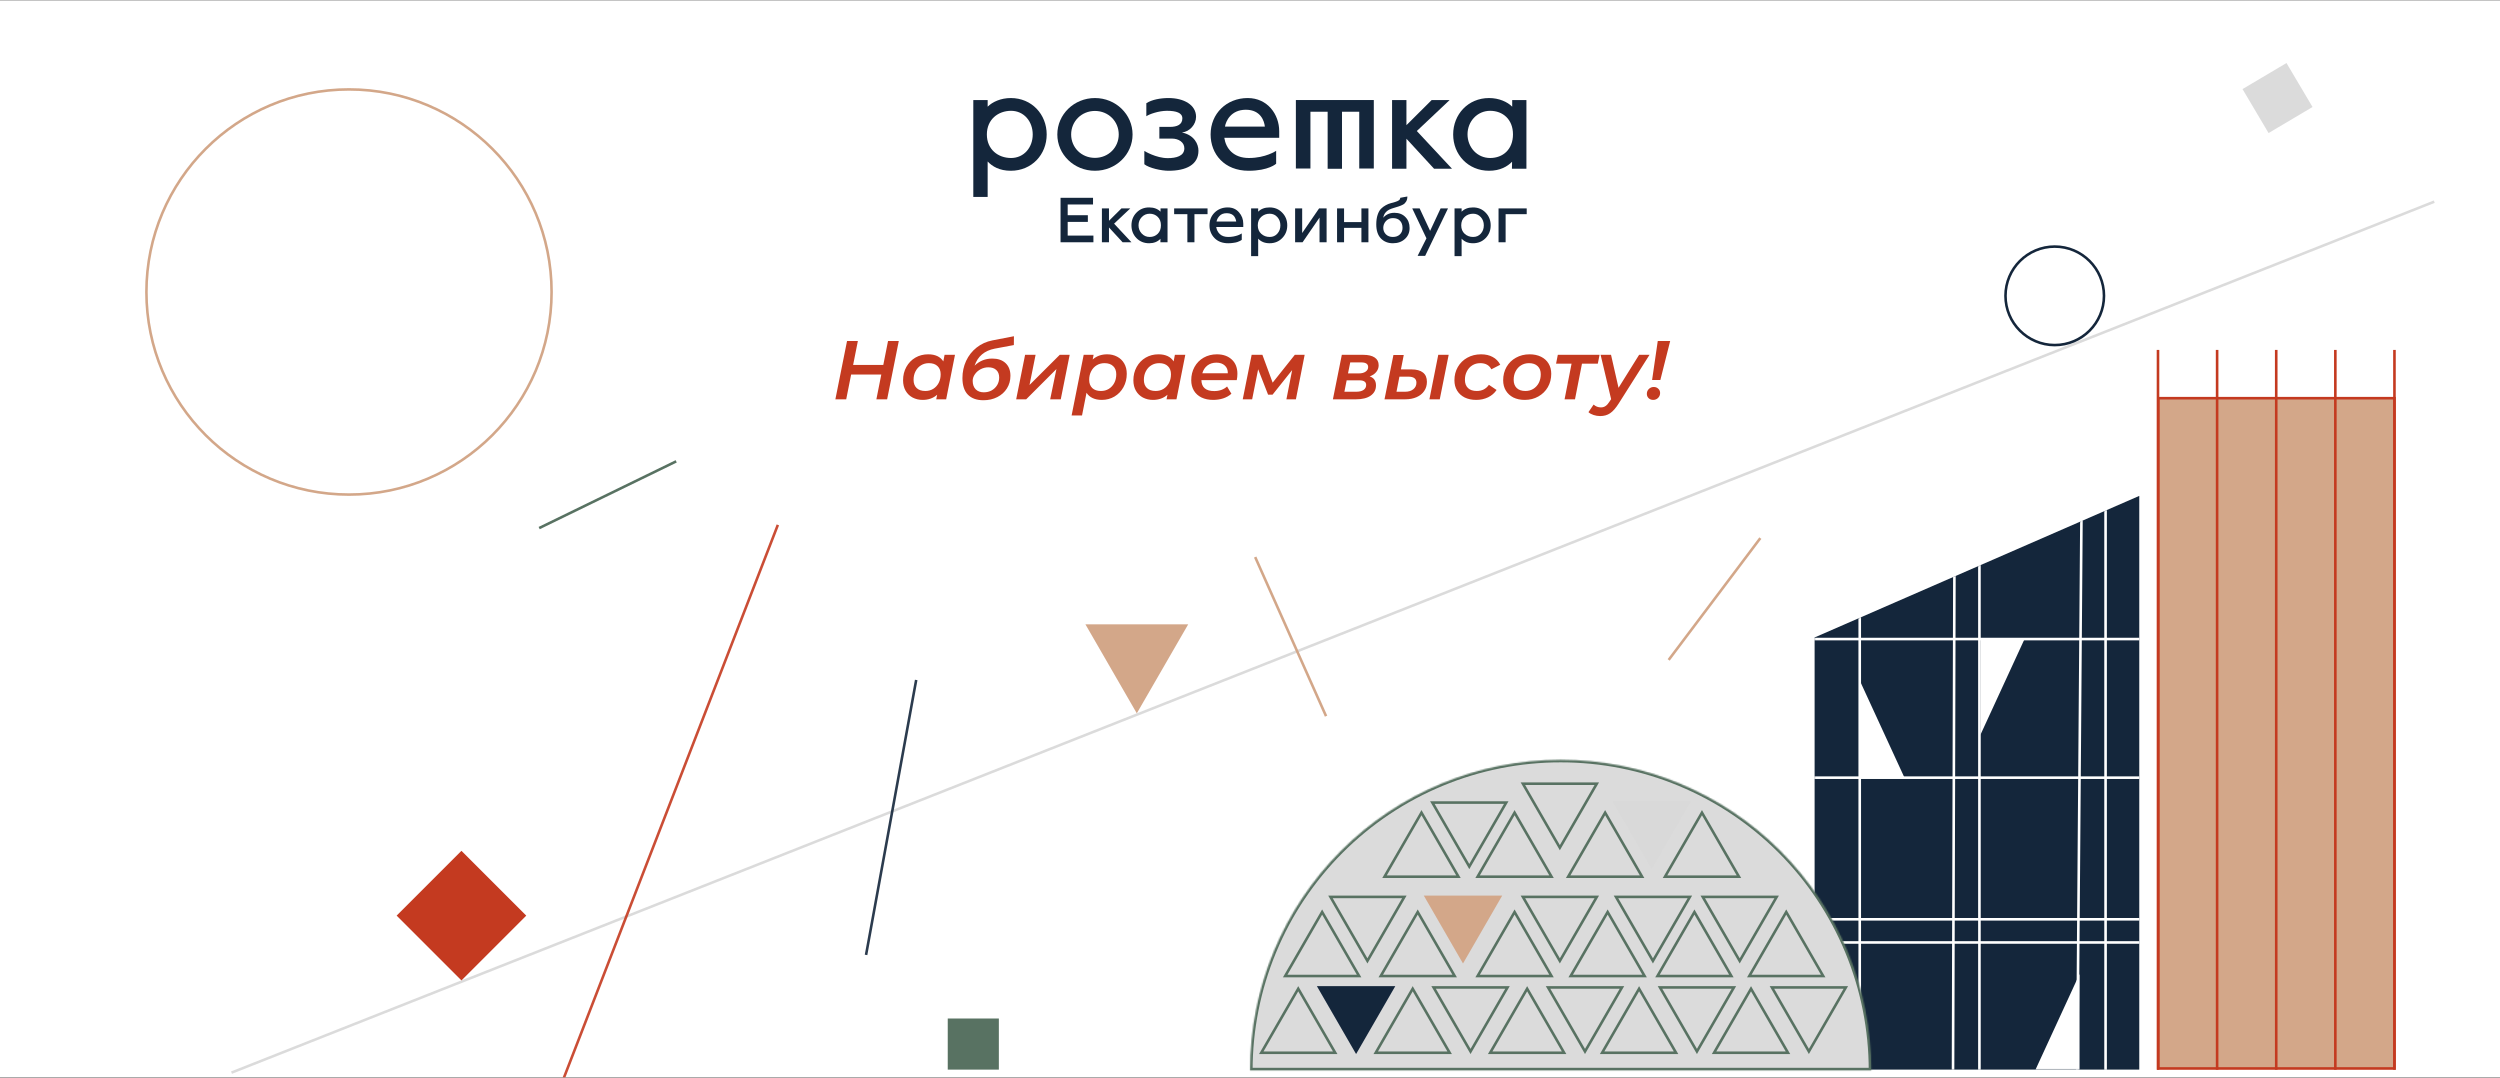 <?xml version="1.0" encoding="UTF-8"?> <svg xmlns="http://www.w3.org/2000/svg" width="1920" height="828" viewBox="0 0 1920 828" fill="none"><rect x="0" y="0" width="1920" height="828" fill="#808080" stroke="none"/><g clip-path="url(#clip0_220_1243)"><rect width="1920" height="827" transform="translate(0 0.375)" fill="white"></rect><path d="M747.494 76.826H758.524V81.931C762.196 78.259 768.63 75.297 776.285 75.297C792.419 75.297 803.855 87.856 803.855 103.274C803.855 118.692 792.419 131.148 776.285 131.148C767.604 131.148 761.99 127.779 758.517 124.004V151.264H747.494V76.826ZM793.135 103.274C793.135 93.27 786.398 85.1 776.491 85.1C766.585 85.1 757.91 91.735 757.91 103.274C757.91 114.813 766.591 121.345 776.491 121.345C786.391 121.345 793.135 113.278 793.135 103.274Z" fill="#14263B"></path><path d="M878.849 126.146V115.936C878.849 115.936 887.833 121.448 896.817 121.448C903.148 121.448 909.583 119.918 909.583 113.891C909.583 109.192 905.091 106.437 900.089 106.437H890.389V97.453H898.559C903.968 97.453 908.053 95.717 908.053 90.915C908.053 86.63 903.355 85.094 896.21 85.094C889.982 85.094 882.631 87.644 880.385 89.282V79.279C884.574 76.523 891.208 75.297 897.436 75.297C909.279 75.297 918.572 80.608 918.572 89.695C918.572 95.62 913.674 101.131 907.749 101.744C917.346 103.784 920.412 110.831 920.412 115.73C920.412 126.553 910.918 131.148 897.436 131.148C892.028 131.148 882.528 129.109 878.856 126.146H878.849Z" fill="#14263B"></path><path d="M1080.14 76.828V96.125L1099.54 76.828H1113.33L1088.11 100.616L1115.16 129.613H1101.38L1080.14 106.541V129.613H1069.11V76.828H1080.14Z" fill="#14263B"></path><path d="M1116.03 103.274C1116.03 87.856 1127.46 75.297 1143.6 75.297C1151.26 75.297 1157.69 78.259 1161.37 81.931V76.826H1172.29V129.612H1161.16L1161.27 124.204C1157.8 127.779 1152.18 131.148 1143.6 131.148C1127.47 131.148 1116.03 118.692 1116.03 103.274H1116.03ZM1161.97 103.171C1161.97 91.735 1154.21 85.1 1144.41 85.1C1134.61 85.1 1127.06 93.167 1127.06 103.171C1127.06 113.174 1134.51 121.345 1144.41 121.345C1154.31 121.345 1161.97 114.71 1161.97 103.171Z" fill="#14263B"></path><path d="M995.231 76.828V129.419H1006.41V85.811H1019.63V129.62H1030.66V85.811H1043.9V129.419H1055.08V76.828H995.231Z" fill="#14263B"></path><path d="M812.024 103.274C812.024 87.856 824.887 75.297 840.918 75.297C856.949 75.297 869.812 87.856 869.812 103.274C869.812 118.692 856.949 131.148 840.918 131.148C824.887 131.148 812.024 118.692 812.024 103.274ZM859.195 103.274C859.195 93.27 851.334 85.203 840.918 85.203C830.502 85.203 822.641 93.27 822.641 103.274C822.641 113.278 830.502 121.242 840.918 121.242C851.334 121.242 859.195 113.174 859.195 103.274Z" fill="#14263B"></path><path d="M929.749 103.171C929.749 87.346 941.902 75.297 958.237 75.297C973.551 75.297 982.432 87.959 982.432 100.719V105.824H940.263C941.489 113.994 947.207 121.345 959.153 121.345C972.119 121.345 979.98 115.833 980.083 115.833V125.74C980.083 125.74 974.365 131.148 958.947 131.148C940.366 131.148 929.743 118.383 929.743 103.171H929.749ZM971.409 97.246C971.002 93.161 968.343 84.281 956.81 84.281C945.277 84.281 941.392 93.161 940.779 97.246H971.409Z" fill="#14263B"></path><path d="M819.981 180.93H839.746V186.06H814.498V151.91H839.444V157.04H819.981V165.289H835.471V170.419H819.981V180.93Z" fill="#14263B"></path><path d="M846.264 186.06V160.058H851.696V169.564L861.252 160.058H868.042L855.619 171.777L868.947 186.06H862.157L851.696 174.694V186.06H846.264Z" fill="#14263B"></path><path d="M882.537 186.815C878.614 186.815 875.362 185.49 872.78 182.841C870.232 180.192 868.958 176.94 868.958 173.084C868.958 169.228 870.232 165.976 872.78 163.327C875.362 160.645 878.614 159.304 882.537 159.304C886.192 159.304 889.109 160.393 891.288 162.573V160.058H896.67V186.06H891.188L891.238 183.395C889.025 185.675 886.125 186.815 882.537 186.815ZM882.94 181.986C885.421 181.986 887.483 181.182 889.126 179.572C890.769 177.963 891.59 175.783 891.59 173.034C891.59 170.284 890.769 168.122 889.126 166.546C887.483 164.936 885.421 164.132 882.94 164.132C880.525 164.132 878.497 165.004 876.854 166.747C875.211 168.457 874.39 170.553 874.39 173.034C874.39 175.515 875.211 177.627 876.854 179.371C878.497 181.114 880.525 181.986 882.94 181.986Z" fill="#14263B"></path><path d="M911.903 186.06V164.484H901.743V160.058H927.394V164.484H917.335V186.06H911.903Z" fill="#14263B"></path><path d="M943.263 186.815C938.837 186.815 935.333 185.49 932.751 182.841C930.17 180.192 928.879 176.923 928.879 173.034C928.879 169.111 930.203 165.842 932.852 163.226C935.534 160.611 938.887 159.304 942.911 159.304C946.499 159.304 949.382 160.561 951.562 163.076C953.741 165.557 954.831 168.474 954.831 171.827V174.342H934.059C934.394 176.554 935.333 178.382 936.876 179.824C938.451 181.265 940.614 181.986 943.364 181.986C944.034 181.986 944.705 181.953 945.375 181.886C946.046 181.819 946.666 181.735 947.236 181.634C947.806 181.534 948.343 181.416 948.846 181.282C949.382 181.148 949.852 181.014 950.254 180.88C950.69 180.712 951.092 180.561 951.461 180.427C951.83 180.259 952.148 180.109 952.417 179.974C952.685 179.84 952.903 179.723 953.07 179.622C953.272 179.522 953.422 179.438 953.523 179.371L953.674 179.27V184.149C953.607 184.216 953.49 184.317 953.322 184.451C953.154 184.551 952.769 184.769 952.165 185.105C951.595 185.406 950.941 185.675 950.204 185.909C949.5 186.144 948.51 186.345 947.236 186.513C945.996 186.714 944.671 186.815 943.263 186.815ZM934.311 170.117H949.399C949.332 169.48 949.181 168.859 948.946 168.256C948.745 167.619 948.393 166.931 947.89 166.194C947.387 165.456 946.649 164.869 945.677 164.434C944.705 163.964 943.548 163.729 942.207 163.729C939.726 163.729 937.848 164.434 936.574 165.842C935.3 167.216 934.545 168.641 934.311 170.117Z" fill="#14263B"></path><path d="M960.851 196.723V160.058H966.283V162.573C968.462 160.393 971.379 159.304 975.034 159.304C978.957 159.304 982.193 160.645 984.741 163.327C987.323 165.976 988.614 169.228 988.614 173.084C988.614 176.94 987.323 180.192 984.741 182.841C982.193 185.49 978.957 186.815 975.034 186.815C971.346 186.815 968.429 185.641 966.283 183.294V196.723H960.851ZM975.135 181.986C977.549 181.986 979.51 181.131 981.019 179.421C982.561 177.711 983.333 175.599 983.333 173.084C983.333 170.569 982.561 168.457 981.019 166.747C979.477 165.004 977.515 164.132 975.135 164.132C972.586 164.132 970.424 164.936 968.647 166.546C966.87 168.155 965.981 170.335 965.981 173.084C965.981 175.8 966.87 177.963 968.647 179.572C970.424 181.182 972.586 181.986 975.135 181.986Z" fill="#14263B"></path><path d="M994.643 186.06V160.058H1000.07V178.969L1013.05 160.058H1018.83V186.06H1013.4V167.099L1000.38 186.06H994.643Z" fill="#14263B"></path><path d="M1026.86 186.06V160.058H1032.24V170.569H1045.57V160.058H1050.95V186.06H1045.57V174.995H1032.24V186.06H1026.86Z" fill="#14263B"></path><path d="M1069.75 186.815C1065.96 186.815 1062.87 185.574 1060.49 183.093C1058.15 180.612 1056.97 177.024 1056.97 172.33C1056.97 169.547 1057.31 167.133 1057.98 165.087C1058.65 163.042 1059.52 161.466 1060.59 160.36C1061.7 159.253 1062.91 158.348 1064.21 157.644C1065.52 156.906 1066.83 156.37 1068.14 156.034C1069.45 155.666 1070.64 155.33 1071.71 155.028C1072.81 154.693 1073.7 154.291 1074.37 153.821C1075.04 153.318 1075.38 152.681 1075.38 151.91L1080.86 150.904C1080.86 152.447 1080.54 153.738 1079.91 154.777C1079.3 155.816 1078.5 156.604 1077.49 157.141C1076.49 157.677 1075.36 158.147 1074.12 158.549C1072.88 158.918 1071.62 159.304 1070.35 159.706C1069.08 160.075 1067.89 160.527 1066.78 161.064C1065.67 161.6 1064.72 162.388 1063.91 163.428C1063.11 164.467 1062.59 165.741 1062.35 167.25C1063.06 166.244 1064.16 165.356 1065.67 164.584C1067.22 163.813 1068.96 163.428 1070.9 163.428C1074.42 163.428 1077.24 164.517 1079.35 166.697C1081.5 168.843 1082.57 171.659 1082.57 175.146C1082.57 178.566 1081.37 181.366 1078.95 183.545C1076.57 185.725 1073.5 186.815 1069.75 186.815ZM1069.75 181.986C1071.99 181.986 1073.79 181.332 1075.13 180.025C1076.47 178.717 1077.14 177.041 1077.14 174.995C1077.14 172.715 1076.5 170.905 1075.23 169.564C1073.99 168.189 1072.16 167.501 1069.75 167.501C1067.6 167.501 1065.82 168.256 1064.42 169.765C1063.04 171.274 1062.35 173.017 1062.35 174.995C1062.35 176.94 1063.02 178.6 1064.37 179.974C1065.74 181.316 1067.53 181.986 1069.75 181.986Z" fill="#14263B"></path><path d="M1088.72 196.521L1095.51 183.042L1084.6 160.058H1090.28L1098.33 177.309L1106.38 160.058H1112.06L1094.51 196.521H1088.72Z" fill="#14263B"></path><path d="M1117.09 196.723V160.058H1122.52V162.573C1124.7 160.393 1127.62 159.304 1131.27 159.304C1135.19 159.304 1138.43 160.645 1140.98 163.327C1143.56 165.976 1144.85 169.228 1144.85 173.084C1144.85 176.94 1143.56 180.192 1140.98 182.841C1138.43 185.49 1135.19 186.815 1131.27 186.815C1127.58 186.815 1124.67 185.641 1122.52 183.294V196.723H1117.09ZM1131.37 181.986C1133.79 181.986 1135.75 181.131 1137.26 179.421C1138.8 177.711 1139.57 175.599 1139.57 173.084C1139.57 170.569 1138.8 168.457 1137.26 166.747C1135.71 165.004 1133.75 164.132 1131.37 164.132C1128.82 164.132 1126.66 164.936 1124.88 166.546C1123.11 168.155 1122.22 170.335 1122.22 173.084C1122.22 175.8 1123.11 177.963 1124.88 179.572C1126.66 181.182 1128.82 181.986 1131.37 181.986Z" fill="#14263B"></path><path d="M1150.88 186.06V160.058H1172.51V164.484H1156.31V186.06H1150.88Z" fill="#14263B"></path><path d="M690.272 261.876L681.312 306.676H673.056L676.832 287.668H653.664L649.888 306.676H641.568L650.528 261.876H658.848L655.2 280.244H678.368L682.016 261.876H690.272ZM733.431 272.5L726.647 306.676H719.031L719.735 303.156C716.748 305.801 713.036 307.124 708.599 307.124C705.783 307.124 703.223 306.526 700.919 305.332C698.658 304.137 696.866 302.409 695.543 300.148C694.22 297.844 693.559 295.156 693.559 292.084C693.559 288.286 694.391 284.873 696.055 281.844C697.762 278.772 700.066 276.382 702.967 274.676C705.911 272.969 709.196 272.116 712.823 272.116C718.284 272.116 722.167 273.929 724.471 277.556L725.431 272.5H733.431ZM710.647 300.276C712.908 300.276 714.914 299.742 716.663 298.676C718.455 297.566 719.863 296.052 720.887 294.132C721.911 292.169 722.423 289.95 722.423 287.476C722.423 284.788 721.634 282.697 720.055 281.204C718.476 279.668 716.258 278.9 713.399 278.9C711.138 278.9 709.111 279.454 707.319 280.564C705.57 281.63 704.183 283.145 703.159 285.108C702.135 287.028 701.623 289.225 701.623 291.7C701.623 294.388 702.412 296.5 703.991 298.036C705.57 299.529 707.788 300.276 710.647 300.276ZM763.917 267.764C756.066 269.3 750.925 273.652 748.493 280.82C752.247 277.193 756.77 275.38 762.061 275.38C766.413 275.38 769.826 276.553 772.301 278.9C774.775 281.246 776.013 284.489 776.013 288.628C776.013 292.212 775.117 295.433 773.325 298.292C771.575 301.108 769.122 303.326 765.965 304.948C762.807 306.569 759.245 307.38 755.277 307.38C750.114 307.38 746.125 305.95 743.309 303.092C740.535 300.19 739.149 295.945 739.149 290.356C739.149 285.662 740.087 281.268 741.965 277.172C743.885 273.076 746.573 269.662 750.029 266.932C753.527 264.158 757.559 262.324 762.125 261.428L778.701 258.228L778.637 265.012L763.917 267.764ZM759.053 282.1C756.962 282.1 754.978 282.59 753.101 283.572C751.266 284.553 749.794 285.854 748.685 287.476C747.575 289.054 747.021 290.718 747.021 292.468C747.021 295.241 747.789 297.417 749.325 298.996C750.861 300.532 752.951 301.3 755.597 301.3C757.815 301.3 759.821 300.809 761.613 299.828C763.405 298.804 764.813 297.438 765.837 295.732C766.861 293.982 767.373 292.062 767.373 289.972C767.373 287.454 766.626 285.513 765.133 284.148C763.682 282.782 761.655 282.1 759.053 282.1ZM787.27 272.5H795.334L790.662 295.668L813.894 272.5H821.51L814.662 306.676H806.534L811.334 283.444L788.102 306.676H780.422L787.27 272.5ZM850.317 272.116C853.133 272.116 855.671 272.713 857.933 273.908C860.237 275.102 862.05 276.83 863.373 279.092C864.695 281.353 865.357 284.02 865.357 287.092C865.357 290.889 864.503 294.324 862.797 297.396C861.133 300.425 858.829 302.814 855.885 304.564C852.983 306.27 849.741 307.124 846.157 307.124C843.469 307.124 841.122 306.654 839.117 305.716C837.111 304.777 835.554 303.412 834.445 301.62L830.989 319.092H822.989L832.269 272.5H839.885L839.181 276.084C842.167 273.438 845.879 272.116 850.317 272.116ZM845.517 300.276C847.778 300.276 849.783 299.742 851.533 298.676C853.325 297.566 854.733 296.052 855.757 294.132C856.781 292.169 857.293 289.95 857.293 287.476C857.293 284.788 856.503 282.697 854.925 281.204C853.346 279.668 851.127 278.9 848.269 278.9C846.007 278.9 843.981 279.454 842.189 280.564C840.439 281.63 839.053 283.145 838.029 285.108C837.005 287.028 836.493 289.225 836.493 291.7C836.493 294.388 837.282 296.5 838.861 298.036C840.439 299.529 842.658 300.276 845.517 300.276ZM910.306 272.5L903.522 306.676H895.906L896.61 303.156C893.623 305.801 889.911 307.124 885.474 307.124C882.658 307.124 880.098 306.526 877.794 305.332C875.533 304.137 873.741 302.409 872.418 300.148C871.095 297.844 870.434 295.156 870.434 292.084C870.434 288.286 871.266 284.873 872.93 281.844C874.637 278.772 876.941 276.382 879.842 274.676C882.786 272.969 886.071 272.116 889.698 272.116C895.159 272.116 899.042 273.929 901.346 277.556L902.306 272.5H910.306ZM887.522 300.276C889.783 300.276 891.789 299.742 893.538 298.676C895.33 297.566 896.738 296.052 897.762 294.132C898.786 292.169 899.298 289.95 899.298 287.476C899.298 284.788 898.509 282.697 896.93 281.204C895.351 279.668 893.133 278.9 890.274 278.9C888.013 278.9 885.986 279.454 884.194 280.564C882.445 281.63 881.058 283.145 880.034 285.108C879.01 287.028 878.498 289.225 878.498 291.7C878.498 294.388 879.287 296.5 880.866 298.036C882.445 299.529 884.663 300.276 887.522 300.276ZM950.328 287.092C950.328 288.756 950.157 290.377 949.816 291.956H922.68C922.808 297.545 926.093 300.34 932.536 300.34C934.498 300.34 936.333 300.041 938.04 299.444C939.746 298.804 941.197 297.929 942.392 296.82L945.72 302.388C943.97 303.966 941.858 305.161 939.384 305.972C936.952 306.74 934.392 307.124 931.704 307.124C928.29 307.124 925.304 306.505 922.744 305.268C920.226 304.03 918.285 302.281 916.92 300.02C915.554 297.716 914.872 295.07 914.872 292.084C914.872 288.286 915.704 284.873 917.368 281.844C919.074 278.772 921.421 276.382 924.408 274.676C927.437 272.969 930.829 272.116 934.584 272.116C939.362 272.116 943.181 273.46 946.04 276.148C948.898 278.793 950.328 282.441 950.328 287.092ZM934.2 278.516C931.512 278.516 929.208 279.241 927.288 280.692C925.41 282.142 924.109 284.126 923.384 286.644H942.968C943.01 284.084 942.221 282.1 940.6 280.692C939.021 279.241 936.888 278.516 934.2 278.516ZM1001.97 272.5L995.254 306.676H987.958L992.374 284.212L977.334 303.092H973.878L966.262 283.572L961.654 306.676H954.422L961.27 272.5H969.526L977.398 293.876L994.422 272.5H1001.97ZM1051.9 289.076C1055.14 290.142 1056.76 292.446 1056.76 295.988C1056.76 299.316 1055.39 301.94 1052.66 303.86C1049.98 305.737 1046.22 306.676 1041.4 306.676H1023.67L1030.52 272.5H1046.97C1050.77 272.5 1053.69 273.182 1055.74 274.548C1057.78 275.913 1058.81 277.897 1058.81 280.5C1058.81 282.462 1058.19 284.19 1056.95 285.684C1055.76 287.177 1054.07 288.308 1051.9 289.076ZM1035.26 286.772H1043.64C1045.77 286.772 1047.48 286.324 1048.76 285.428C1050.08 284.532 1050.74 283.358 1050.74 281.908C1050.74 279.518 1048.95 278.324 1045.37 278.324H1036.98L1035.26 286.772ZM1041.59 300.852C1043.94 300.852 1045.79 300.404 1047.16 299.508C1048.53 298.569 1049.21 297.289 1049.21 295.668C1049.21 294.43 1048.76 293.534 1047.86 292.98C1047.01 292.382 1045.67 292.084 1043.83 292.084H1034.23L1032.5 300.852H1041.59ZM1104.58 272.5H1112.58L1105.73 306.676H1097.79L1104.58 272.5ZM1083.97 283.7C1087.89 283.7 1090.86 284.51 1092.87 286.132C1094.87 287.71 1095.87 290.078 1095.87 293.236C1095.87 295.924 1095.17 298.292 1093.76 300.34C1092.4 302.345 1090.45 303.902 1087.94 305.012C1085.42 306.121 1082.5 306.676 1079.17 306.676H1063.3L1070.15 272.628H1078.08L1075.91 283.7H1083.97ZM1079.17 300.852C1081.77 300.852 1083.86 300.212 1085.44 298.932C1087.02 297.652 1087.81 295.966 1087.81 293.876C1087.81 290.804 1085.74 289.268 1081.6 289.268H1074.75L1072.51 300.852H1079.17ZM1133.76 307.124C1130.39 307.124 1127.43 306.505 1124.87 305.268C1122.35 303.988 1120.41 302.217 1119.04 299.956C1117.68 297.694 1117 295.07 1117 292.084C1117 288.286 1117.87 284.873 1119.62 281.844C1121.37 278.814 1123.78 276.446 1126.85 274.74C1129.97 272.99 1133.51 272.116 1137.48 272.116C1140.93 272.116 1143.9 272.798 1146.37 274.164C1148.89 275.486 1150.83 277.47 1152.2 280.116L1145.35 283.636C1143.77 280.478 1140.93 278.9 1136.84 278.9C1134.57 278.9 1132.55 279.454 1130.76 280.564C1129.01 281.63 1127.62 283.145 1126.6 285.108C1125.57 287.028 1125.06 289.225 1125.06 291.7C1125.06 294.388 1125.85 296.5 1127.43 298.036C1129.01 299.529 1131.25 300.276 1134.15 300.276C1136.11 300.276 1137.88 299.892 1139.46 299.124C1141.04 298.313 1142.38 297.118 1143.49 295.54L1149.38 299.508C1147.8 301.897 1145.62 303.774 1142.85 305.14C1140.08 306.462 1137.05 307.124 1133.76 307.124ZM1171.01 307.124C1167.68 307.124 1164.76 306.505 1162.24 305.268C1159.77 303.988 1157.85 302.217 1156.48 299.956C1155.12 297.694 1154.43 295.07 1154.43 292.084C1154.43 288.286 1155.29 284.873 1156.99 281.844C1158.74 278.814 1161.15 276.446 1164.22 274.74C1167.34 272.99 1170.84 272.116 1174.72 272.116C1178.05 272.116 1180.97 272.734 1183.49 273.972C1186.01 275.209 1187.95 276.958 1189.31 279.22C1190.68 281.481 1191.36 284.105 1191.36 287.092C1191.36 290.889 1190.49 294.302 1188.74 297.332C1186.99 300.361 1184.56 302.75 1181.44 304.5C1178.37 306.249 1174.89 307.124 1171.01 307.124ZM1171.52 300.276C1173.78 300.276 1175.79 299.742 1177.54 298.676C1179.33 297.566 1180.74 296.052 1181.76 294.132C1182.78 292.169 1183.3 289.95 1183.3 287.476C1183.3 284.788 1182.51 282.697 1180.93 281.204C1179.35 279.668 1177.13 278.9 1174.27 278.9C1172.01 278.9 1169.98 279.454 1168.19 280.564C1166.44 281.63 1165.06 283.145 1164.03 285.108C1163.01 287.028 1162.5 289.225 1162.5 291.7C1162.5 294.388 1163.29 296.5 1164.86 298.036C1166.44 299.529 1168.66 300.276 1171.52 300.276ZM1227.12 279.284H1214.96L1209.59 306.676H1201.59L1206.96 279.284H1195.06L1196.4 272.5H1228.47L1227.12 279.284ZM1266.84 272.5L1243.29 309.684C1240.94 313.396 1238.7 315.956 1236.57 317.364C1234.48 318.814 1231.92 319.54 1228.89 319.54C1227.18 319.54 1225.5 319.262 1223.83 318.708C1222.17 318.153 1220.87 317.428 1219.93 316.532L1223.9 310.708C1225.47 312.158 1227.35 312.884 1229.53 312.884C1230.89 312.884 1232.09 312.521 1233.11 311.796C1234.14 311.113 1235.18 309.918 1236.25 308.212L1237.34 306.548L1229.27 272.5H1237.27L1243.03 297.844L1258.84 272.5H1266.84ZM1273.16 261.876H1282.7L1275.15 291.828H1268.81L1273.16 261.876ZM1269.64 307.124C1268.24 307.124 1267.06 306.676 1266.12 305.78C1265.23 304.884 1264.78 303.796 1264.78 302.516C1264.78 300.98 1265.29 299.721 1266.32 298.74C1267.34 297.716 1268.6 297.204 1270.09 297.204C1271.5 297.204 1272.65 297.652 1273.55 298.548C1274.49 299.401 1274.96 300.489 1274.96 301.812C1274.96 303.305 1274.44 304.564 1273.42 305.588C1272.4 306.612 1271.14 307.124 1269.64 307.124Z" fill="#C43A20"></path><path d="M1393.62 489.564L1642.96 380.836V489.564V821.469H1393.62V489.564Z" fill="#14263B"></path><mask id="mask0_220_1243" style="mask-type:alpha" maskUnits="userSpaceOnUse" x="1393" y="380" width="250" height="442"><path d="M1393.62 489.564L1642.96 380.836V489.564V821.469H1393.62V489.564Z" fill="#DBDBDB"></path><path d="M1393.62 489.564L1642.96 380.836V489.564V821.469H1393.62V489.564Z" fill="#14263B"></path></mask><g mask="url(#mask0_220_1243)"><line x1="1499.93" y1="821.587" x2="1501.02" y2="425.614" stroke="white" stroke-width="2"></line><line x1="1595.34" y1="821.672" x2="1598.55" y2="397.414" stroke="white" stroke-width="2"></line><line x1="1617.08" y1="823.656" x2="1617.08" y2="388.668" stroke="white" stroke-width="2"></line><line x1="1520.2" y1="821.68" x2="1520.2" y2="431.179" stroke="white" stroke-width="2"></line><line x1="1390.28" y1="490.797" x2="1645.76" y2="490.797" stroke="white" stroke-width="2"></line><line x1="1389.22" y1="597.25" x2="1645.76" y2="597.25" stroke="white" stroke-width="2"></line><path d="M1520.99 564.305L1554.8 490.893L1520.99 490.893L1520.99 564.305Z" fill="white"></path><path d="M1429.13 524.473L1462.93 597.885H1429.12L1429.13 524.473Z" fill="white"></path><path d="M1597.09 748.059L1563.28 821.471H1597.09L1597.09 748.059Z" fill="white"></path><line x1="1428.28" y1="469.734" x2="1428.28" y2="821.679" stroke="white" stroke-width="2"></line><line x1="1648.73" y1="723.812" x2="1403.55" y2="723.812" stroke="white" stroke-width="2"></line><line x1="1645.76" y1="706.02" x2="1395.64" y2="706.02" stroke="white" stroke-width="2"></line></g><mask id="path-17-inside-1_220_1243" fill="white"><path d="M960 822.071C960 790.739 966.171 759.714 978.162 730.767C990.152 701.82 1007.73 675.518 1029.88 653.363C1052.04 631.208 1078.34 613.633 1107.29 601.643C1136.23 589.653 1167.26 583.482 1198.59 583.482C1229.92 583.482 1260.95 589.653 1289.89 601.643C1318.84 613.633 1345.14 631.208 1367.3 653.363C1389.45 675.518 1407.03 701.82 1419.02 730.767C1431.01 759.714 1437.18 790.739 1437.18 822.071H1198.59L960 822.071Z"></path></mask><path d="M960 822.071C960 790.739 966.171 759.714 978.162 730.767C990.152 701.82 1007.73 675.518 1029.88 653.363C1052.04 631.208 1078.34 613.633 1107.29 601.643C1136.23 589.653 1167.26 583.482 1198.59 583.482C1229.92 583.482 1260.95 589.653 1289.89 601.643C1318.84 613.633 1345.14 631.208 1367.3 653.363C1389.45 675.518 1407.03 701.82 1419.02 730.767C1431.01 759.714 1437.18 790.739 1437.18 822.071H1198.59L960 822.071Z" fill="#DBDBDB" stroke="#587262" stroke-width="4" mask="url(#path-17-inside-1_220_1243)"></path><path d="M1025.43 808.513H968.66L997.043 759.352L1025.43 808.513Z" stroke="#587262" stroke-width="2"></path><path d="M1041.48 809.512L1011.36 757.35H1071.59L1041.48 809.512Z" fill="#14263B"></path><path d="M1113.33 808.517H1056.56L1084.95 759.355L1113.33 808.517Z" stroke="#587262" stroke-width="2"></path><path d="M1101 758.358H1157.76L1129.38 807.52L1101 758.358Z" stroke="#587262" stroke-width="2"></path><path d="M1201.23 808.517H1144.46L1172.85 759.355L1201.23 808.517Z" stroke="#587262" stroke-width="2"></path><path d="M1188.9 758.358H1245.66L1217.28 807.52L1188.9 758.358Z" stroke="#587262" stroke-width="2"></path><path d="M1287.2 808.517H1230.43L1258.82 759.355L1287.2 808.517Z" stroke="#587262" stroke-width="2"></path><path d="M1274.87 758.358H1331.63L1303.25 807.52L1274.87 758.358Z" stroke="#587262" stroke-width="2"></path><path d="M1373.17 808.517H1316.4L1344.79 759.355L1373.17 808.517Z" stroke="#587262" stroke-width="2"></path><path d="M1360.84 758.358H1417.6L1389.22 807.52L1360.84 758.358Z" stroke="#587262" stroke-width="2"></path><path d="M1043.78 749.595H987.014L1015.4 700.434L1043.78 749.595Z" stroke="#587262" stroke-width="2"></path><path d="M1021.79 688.808H1078.55L1050.17 737.969L1021.79 688.808Z" stroke="#587262" stroke-width="2"></path><path d="M1117.19 749.595H1060.42L1088.81 700.434L1117.19 749.595Z" stroke="#587262" stroke-width="2"></path><path d="M1123.58 739.969L1093.47 687.808H1153.7L1123.58 739.969Z" fill="#D3A789"></path><path d="M1191.57 749.595H1134.8L1163.19 700.434L1191.57 749.595Z" stroke="#587262" stroke-width="2"></path><path d="M1169.58 688.808H1226.34L1197.96 737.969L1169.58 688.808Z" stroke="#587262" stroke-width="2"></path><path d="M1263.05 749.595H1206.28L1234.67 700.434L1263.05 749.595Z" stroke="#587262" stroke-width="2"></path><path d="M1241.06 688.808H1297.83L1269.44 737.969L1241.06 688.808Z" stroke="#587262" stroke-width="2"></path><path d="M1329.7 749.595H1272.93L1301.32 700.434L1329.7 749.595Z" stroke="#587262" stroke-width="2"></path><path d="M1307.71 688.808H1364.48L1336.09 737.969L1307.71 688.808Z" stroke="#587262" stroke-width="2"></path><path d="M1400.21 749.595H1343.45L1371.83 700.434L1400.21 749.595Z" stroke="#587262" stroke-width="2"></path><path d="M1191.57 673.286H1134.8L1163.19 624.125L1191.57 673.286Z" stroke="#587262" stroke-width="2"></path><path d="M1120.09 673.286H1063.32L1091.71 624.125L1120.09 673.286Z" stroke="#587262" stroke-width="2"></path><path d="M1261.12 673.286H1204.35L1232.74 624.125L1261.12 673.286Z" stroke="#587262" stroke-width="2"></path><path d="M1335.5 673.286H1278.73L1307.11 624.125L1335.5 673.286Z" stroke="#587262" stroke-width="2"></path><path d="M1169.58 601.87H1226.34L1197.96 651.031L1169.58 601.87Z" stroke="#587262" stroke-width="2"></path><path d="M1268.47 667.523L1238.36 615.362H1298.59L1268.47 667.523Z" fill="#D9D9D9"></path><path d="M1100.03 616.362H1156.8L1128.41 665.523L1100.03 616.362Z" stroke="#587262" stroke-width="2"></path><rect x="1657.57" y="305.809" width="181.407" height="514.783" fill="#D3A789" stroke="#C43A20" stroke-width="2"></rect><line x1="1657.34" y1="821.586" x2="1657.34" y2="268.735" stroke="#C43A20" stroke-width="2"></line><line x1="1702.74" y1="821.586" x2="1702.74" y2="268.735" stroke="#C43A20" stroke-width="2"></line><line x1="1748.14" y1="821.586" x2="1748.14" y2="268.735" stroke="#C43A20" stroke-width="2"></line><line x1="1793.54" y1="821.586" x2="1793.54" y2="268.735" stroke="#C43A20" stroke-width="2"></line><line x1="1838.94" y1="821.586" x2="1838.94" y2="268.735" stroke="#C43A20" stroke-width="2"></line><path d="M177.791 823.777L1869.5 154.88" stroke="#DBDBDB" stroke-width="2"></path><rect x="304.613" y="703.207" width="70.389" height="70.389" transform="rotate(-45 304.613 703.207)" fill="#C43A20"></rect><rect x="727.866" y="782.215" width="39.256" height="39.256" fill="#587262"></rect><rect x="1756.02" y="48.402" width="39.256" height="39.256" transform="rotate(59.352 1756.02 48.402)" fill="#DBDBDB"></rect><circle cx="1578.04" cy="227.194" r="37.823" stroke="#14263B" stroke-width="2"></circle><circle cx="268.031" cy="224.254" r="155.582" stroke="#D3A789" stroke-width="2"></circle><line x1="963.969" y1="427.827" x2="1018.42" y2="550.012" stroke="#D3A789" stroke-width="2"></line><line x1="597.397" y1="403.111" x2="415.448" y2="873.258" stroke="#C43A20" stroke-opacity="0.9" stroke-width="2"></line><line x1="703.64" y1="522.215" x2="665.125" y2="733.382" stroke="#14263B" stroke-opacity="0.9" stroke-width="2"></line><line x1="1281.54" y1="506.801" x2="1351.94" y2="413.275" stroke="#D3A789" stroke-width="2"></line><line x1="414.078" y1="405.566" x2="519.32" y2="354.308" stroke="#587262" stroke-width="2"></line><path d="M873.067 547.848L833.599 479.486L912.536 479.486L873.067 547.848Z" fill="#D3A789"></path></g><defs><clipPath id="clip0_220_1243"><rect width="1920" height="827" fill="white" transform="translate(0 0.375)"></rect></clipPath></defs></svg> 